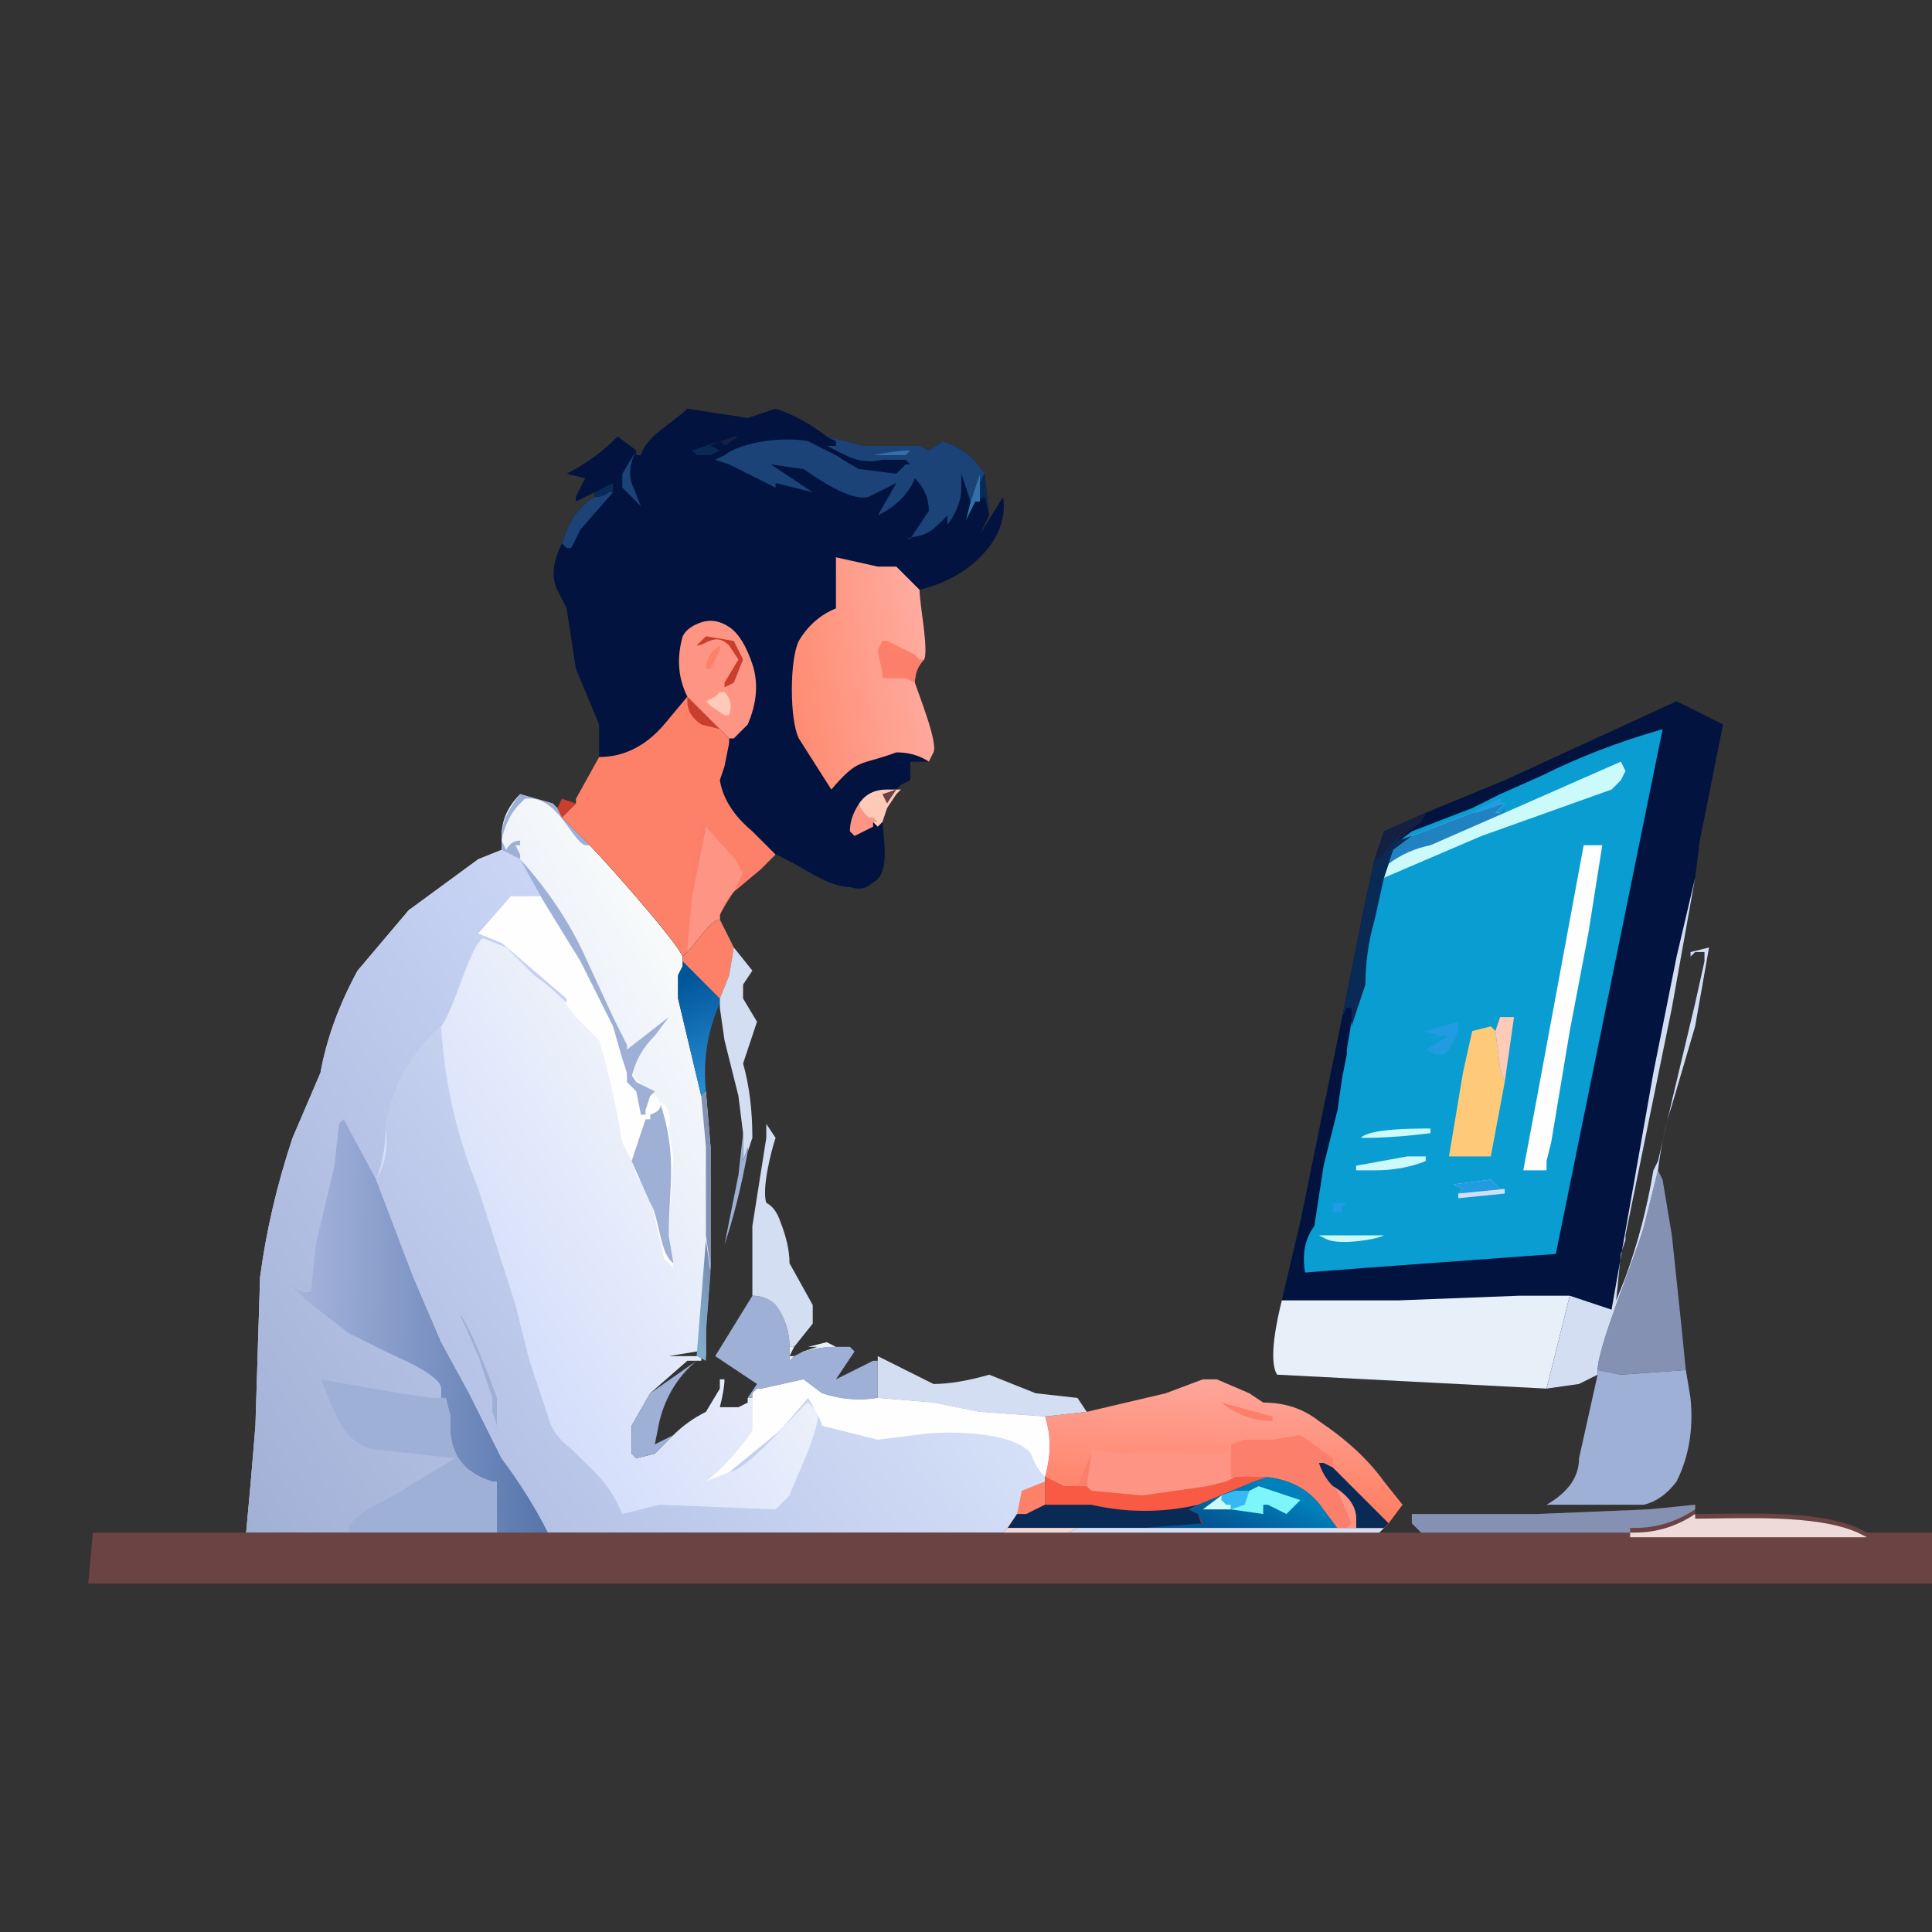 <svg xmlns="http://www.w3.org/2000/svg" xml:space="preserve" width="416" height="416"><rect width="100%" height="100%" fill="#333333" stroke="none"/><linearGradient id="a" x1="198" x2="263" y1="-10" y2="31" gradientTransform="matrix(1 0 0 -1 -92 277)" gradientUnits="userSpaceOnUse"><stop offset="0" style="stop-color:#d4defb"/><stop offset="1" style="stop-color:#f8fafa"/></linearGradient><path fill="url(#a)" d="m112 171 7 2 1 1 1 2 6 6c3 3 19 21 20 24v2l-1 2v5l5 21 1-1 1 12v26l-1 13v6l-2-1-6 1h7v1h-3l-8 7-4 7v6l1 1 4-1 4-4q3-3 7-5l3-5v-2h1q0 2-1 6h4l2-1v-1h1v-1l1-1h1l9-2 4 3q6 2 12 1l12 1 10 2 14 1q2 6 0 13v6l-4 2h-2l-2 3-1 1H53l1-11 1-12 1-32q2-15 7-30l6-14q2-11 8-22l11-13 15-11 5-2v-3q0-5 4-9"/><linearGradient id="b" x1="130" x2="237" y1="-30" y2="43" gradientTransform="matrix(1 0 0 -1 -92 277)" gradientUnits="userSpaceOnUse"><stop offset="0" style="stop-color:#a1b0d5"/><stop offset="1" style="stop-color:#cad5f6"/></linearGradient><path fill="url(#b)" d="m108 183 4 2 5 8h-7l-7 8 5 2 14 12v1q-3-3-7-6l-6-6-5-2c-3 2-6 15-9 19q-10 9-12 22 0 6-2 11l8 21 6 14 6 11 4 8 3 6q6 8 10 16H53l1-11 1-12 1-32q2-15 7-30l6-14q2-11 8-22l11-13 15-11z"/><linearGradient id="c" x1="210" x2="157" y1="-9" y2="-8" gradientTransform="matrix(1 0 0 -1 -92 277)" gradientUnits="userSpaceOnUse"><stop offset="0" style="stop-color:#5776ac"/><stop offset="1" style="stop-color:#a3b2db"/></linearGradient><path fill="url(#c)" d="M95 301v-2c0-3-10-7-12-8l-8-4-9-7-3-3-1-1q3 3 5 2l1-10 4-17 1-9 1-1 7 13 8 21 6 14 6 11 4 8 3 6q6 8 10 16h-13 2v-11h-1q-10-3-9-14l-1-4z"/><path fill="#9FB0D6" d="m69 297 17 3 7 1h3l1 4q-1 11 9 14h1v11H73h2v-1c2-4 9-6 13-9l10-6-18-2c-7-2-8-9-11-15"/><linearGradient id="d" x1="198" x2="272" y1="-36" y2="20" gradientTransform="matrix(1 0 0 -1 -92 277)" gradientUnits="userSpaceOnUse"><stop offset="0" style="stop-color:#b5c2e6"/><stop offset="1" style="stop-color:#d5e0f8"/></linearGradient><path fill="url(#d)" d="M95 221q1 18 8 35l8 25 3 12 4 12q1 4 5 7c5 5 8 7 11 14l8-2 25 1 3-3c1-3 7-15 6-18l-2-2c-1 0-12 14-17 15l-5 2q6-5 10-11v-8l1-1h1l9-2 4 3q6 2 12 1l12 1 10 2 14 1q2 6 0 13v6l-4 2h-2l-2 3-1 1h-98q-4-8-10-16l-3-6-4-8-6-11-6-14-8-21q3-5 2-11 2-13 12-22"/><path fill="#FEFEFE" d="m162 300 1-1h1l9-2 4 3q6 2 12 1l12 1 10 2 14 1q2 6 0 13-2-2-3-5c-4-5-19-5-25-4l-8 1-12-3q0-1-3-6l-6 7-11 9-5 2q6-5 10-11z"/><path fill="#FC8168" d="M225 319v5l-4 2h-2l1-5z"/><path fill="#9FB0D6" d="M99 283c2 2 7 15 8 18v6l-1-3v-3l-3-9z"/><path fill="#FEFEFE" d="M110 193h7l8 13 7 14 2 7 1 3v1h1q1-5 5-9c0 1-5 6-5 8 0 3 5 5 6 7q3 2 2 6l1 6-1 16 1 8-2-2-3-13-3-5-1-3-2-4q-2-12-5-22l-5-5-3-4-6-5q4 3 7 6v-1l-14-12-5-2z"/><path fill="#9FB0D6" d="M140 240q3-1 2-3c4 12 2 18 2 29l1 6c-3-2-3-10-5-13l-4-9 3-9h1zM135 230v1zl2 3 4 2-1 1-1 3v1h-1l-1-5-2-2z"/><path fill="#9FB0D6" d="M112 185zq9 10 14 21l6 13 3 6v1l9-7-3 4q-4 4-5 9h-1v-1l-1-3-2-7-7-14-8-13z"/><path fill="#8491B3" d="m151 236 1-1 1 12v26l-1-7v1-20z"/><linearGradient id="e" x1="248" x2="239" y1="0" y2="-4" gradientTransform="matrix(1 0 0 -1 -92 277)" gradientUnits="userSpaceOnUse"><stop offset="0" style="stop-color:#768db1"/><stop offset="1" style="stop-color:#83accc"/></linearGradient><path fill="url(#e)" d="M152 267zl1 7-1 13v6l-2-1z"/><path fill="#9FB0D6" d="m112 171 7 2 1 1 1 2 6 6h-1c-3-1-6-11-13-10l-1 1q-3 3-4 8l1 2q1-2 3-2v1h-1l1 2v1l-4-2v-3q0-4 4-9"/><path fill="#01133E" d="m148 88 13 2 6-2q6 2 11 6l8 2h12l2 1 3-2q6 2 9 7l1 9-2 4 5-8q1 7-5 13-5 5-13 7c0 3 2 13 1 15q-2 2-2 5c1 3 5 13 4 15l-1 2h-4v4l-2 1-1 1-2 3-1 3c0 4 2 12-2 14q-2 2-5 1c-5 0-11-5-16-7l-3 3-6 5q-2 3-3 5v1c-2 0-5 5-7 7l-1 1c-1-3-17-21-20-24l-6-6 3-3v-1l5-9v-7l-5-12-2-13-2-4q-2-4 1-10 2-7 7-10v-1l-2 1-2 1v-1l2-4-4-1q6-3 11-8l4 3v1h1c1-4 7-7 10-10"/><path fill="#FC8168" d="m148 150 7 7 2 2v1l-1 5-1 3q1 6 7 11l5 5-3 3-6 5q-2 3-3 5v1c-2 0-5 5-7 7l-1 1c-1-3-17-21-20-24l-6-6 3-3v-1l5-9q8 0 14-7z"/><path fill="#FE9483" d="m149 193 3-15q5 4 8 10l-2 4q-2 2-3 5v1c-2 0-5 5-7 7v-1z"/><path fill="#FB7F6B" d="M149 193v-1q0-7 2-15l1 1 9 10 3-1-6 5 2-4q-3-6-8-10z"/><path fill="#CA3E2D" d="m148 150 7 7-4-1q-3-2-3-5z"/><linearGradient id="f" x1="262" x2="292" y1="130" y2="135" gradientTransform="matrix(1 0 0 -1 -92 277)" gradientUnits="userSpaceOnUse"><stop offset="0" style="stop-color:#ff8c72"/><stop offset="1" style="stop-color:#ffab9f"/></linearGradient><path fill="url(#f)" d="m180 120 9 2h4l5 5c0 3 2 13 1 15q-2 2-2 5c1 3 5 13 4 15l-1 2q-3-2-7-2c-8 3-8 1-14 8l-7-11c-2-4-2-17 0-21q3-5 8-7z"/><path fill="#FB7F6B" d="m189 140 1-2h1l6 3 1 1h1q-2 2-2 5l-2-1h-5v-1z"/><path fill="#FC8168" d="M197 141q-3 1-6-1v-2zM190 146l4-1 1 1z"/><path fill="#1B4377" d="m178 94 8 2h12l2 1 3-2q6 2 9 7l-1 2v-2l-2 6-2-6v3q0 4-3 8v-2c-4 4-4 4-9 5h1l4-6q0-4-3-7-2 5-8 8l4-7-6 3c-4 1-11-4-14-6l-7-1 9 6-8-2v1l-10-5-3-1 2-1c4-3 13-4 18-3l6 3q3 2 5 3l8 1 2-2h1l-1-1h-5q-4 1-8-1l-4-2h2v-1z"/><path fill="#3271A7" d="M188 98q5-1 8-1l-1 1h-10 3"/><path fill="#FE9483" d="M148 150q-3-6-1-13 1-2 4-3t6 1 5 8-1 13l-3 3h-1l-2-2z"/><path fill="#CA3E2D" d="m152 137 6 1 2 4-2 5-2 1v-1l3-5-2-3c-3-3-5 0-7 0z"/><path fill="#FFCAB7" d="m154 150 1-1h1q2 2 1 5h-1l-3-2-1-1z"/><path fill="#FC8168" d="M155 140zl-2 4h-1q0-3 3-5"/><path fill="#FFCAB7" d="M185 173zq2-3 6-3h3l-1 1-2 3-1 3-1 1-1-1h-1q-3-2-2-3"/><path fill="#6B4342" d="m191 173-1-2 3-1z"/><path fill="#1B4377" d="M128 107q2 0 3-1h1l-7 8-2 4h-1l-1-1q2-7 7-10"/><path fill="#FE9483" d="M185 173q0 1 2 3h1l1 1h-1v1l-4 2-1-1q0-3 2-6"/><path fill="#1B4377" d="M137 97zq-2 4-1 7l2 5-4-4v-3z"/><path fill="#092A55" d="M155 95zl-2 1 2 1-2 1h-3l-1-1zM211 104l1-2 1 9-1-4-2 1h1z"/><path fill="#3271A7" d="m209 108 2-6v6h-1l-2 4z"/><path fill="#092A55" d="m128 106 4-2v2h-1q-1 1-3 1z"/><path fill="#141F42" d="m155 95 3-1h1l-3 2z"/><path fill="#6B4342" d="m225 318 4 2h5l1 1 11 1 14-2 4-1 2-1h7q8 1 12 7l3 4h10l-1 1h9l-2-2v-2h27l24-1 10-1v2c10 0 26-1 35 3l2 1h14v11H19l1-11h196l1-1 2-3h2l4-2z"/><path fill="#F95A44" d="m225 318 4 2h5l1 1 11 1 14-2 4-1 2-1h7l-3 1-12 5-2 1 2 1 1 3h-42l2-3h2l4-2z"/><path fill="#092A55" d="M235 324a51 51 0 0 0 23 0l-2 1 2 1 1 3h-42l2-3h2l4-2z"/><linearGradient id="g" x1="358" x2="363" y1="-54" y2="-42" gradientTransform="matrix(1 0 0 -1 -92 277)" gradientUnits="userSpaceOnUse"><stop offset="0" style="stop-color:#035491"/><stop offset="1" style="stop-color:#0081bc"/></linearGradient><path fill="url(#g)" d="M273 318q8 1 12 7l3 4h-42l13-1-1-2-2-1 2-1 12-5z"/><path fill="#7CF5FB" d="m263 322 3-1h3l2-1 9 3-3 3-4-2h-1v2l-7-1v-1h-1l-1-1z"/><path fill="#35B8F4" d="m263 322 3-1h3l-1 3-3 1v-1h-1l-1-1z"/><path fill="#CCFAFB" d="M263 322v1l1 1h1v1h-6z"/><path fill="#8491B3" d="M304 326h27l24-1 10-1v1q-6 4-13 4h-1 4-4v1h-45l-2-2z"/><path fill="#EFDADA" d="M351 330zh4-4 1q7 0 13-4v1c10 0 26-1 35 3l2 1h-51"/><path fill="#D4DEF3" d="M292 329h6l-1 1h-67l2-1h60"/><path fill="#EFDADA" d="M207 330h9l1-1h15l-2 1h4z"/><linearGradient id="h" x1="355" x2="356" y1="-49" y2="-20" gradientTransform="matrix(1 0 0 -1 -92 277)" gradientUnits="userSpaceOnUse"><stop offset="0" style="stop-color:#ff7e61"/><stop offset="1" style="stop-color:#fea69b"/></linearGradient><path fill="url(#h)" d="m234 304 17-4 8-3h3l7 3 3 2q7 0 12 4 9 6 14 13l4 5-3 4-1 1h-10l-3-4q-4-6-12-7h-7l-2 1-4 1-14 2-11-1-1-1h-5l-4-2q2-7 0-13z"/><path fill="#FB7F6B" d="m265 311 3-1h6l6-1 7 5v2l5 5 7 7-1 1h-10l-3-4q-4-6-12-7h-7 6-7z"/><path fill="#092A55" d="M287 320q-2-2-3-5h1l2 1 5 5 7 7-1 1h-6v-2q0-4-5-7"/><path fill="#FE9483" d="M289 329h1l1-1-3-7-1-1q5 3 5 7v2zM265 311v7h7-6l-2 1-4 1-14 2-11-1-1-1h-2l3-7v-1l6 1h23z"/><path fill="#FB7F6B" d="m235 313-1 7h-2zM263 302l11 3v1q-6 0-11-4"/><path fill="#9FB0D6" d="M162 279q3 0 5 2 3 4 3 9v3l1-1q4-2 9-2h3l1 1-4 6 2-1 6-3h1v8q-6 1-12-1l-4-3-9 2h-1l-1 1v1h-1l2-3-9-6z"/><path fill="#D4DEF3" d="m189 292 12 6q5 0 12-2l10 4 9 1 2 3-9 1-14-1-10-2-12-1v-8zl-6 3z"/><linearGradient id="i" x1="242" x2="250" y1="68" y2="46" gradientTransform="matrix(1 0 0 -1 -92 277)" gradientUnits="userSpaceOnUse"><stop offset="0" style="stop-color:#005498"/><stop offset="1" style="stop-color:#278acf"/></linearGradient><path fill="url(#i)" d="m155 198 3 6-1 6-2 5v1q-4 9-3 19l-1 1-5-21v-5l1-2v-2l1-1c2-2 5-7 7-7"/><path fill="#FC8168" d="m155 198 3 6-1 6-2 5-8-8v-1l1-1c2-2 5-7 7-7"/><path fill="#D4DEF3" d="M162 279v-15l3-19v-3l2 3c-1 3-3 11-2 14q2 1 3 4 2 5 2 9l5 9v4l-4 5h-1q0-5-3-9-2-2-5-2M158 204l4 5-2 3v3l3 5-3 9q2 7 2 16l-1 3v-1l-1 3v-6l-1-8-3-12-1-7v-2l2-5z"/><path fill="#9FB0D6" d="m140 300 10-7q-6 5-8 13l-1 5 4-2-4 4-4 1-1-1v-6zM160 244v6l1-3v1q-2 11-5 20l3-15z"/><path fill="#E7EFF8" d="m171 290-1 2h1l2-1 3-1h-2l4-1 2 1q-5 0-9 2l-1 1v-3z"/><path fill="#CA3E2D" d="m120 174 1-2 3 1-3 3z"/><path fill="#01133E" d="m361 151 10 5-5 25-1 8-5 28-10 49v1l-1 3-1 10 2-5q4-11 6-23l1-2 3-13 5-21 2-9v-2h-2l-1 1v-1l4-1-3 17-5 17q-2 6-3 14l1 2 2 12 2 19 1 10-14 1-5-1v1l-4 2-7 1-58-3c-2-3 0-12 1-16l4-17 9-44 5-25 2-9 2-6 9-4 17-7z"/><path fill="#099DD2" d="m323 171 9-4q12-6 26-10l-23 113-41 3-13 1q-1-6 2-10l2-13 3-12 1-7 1-5v-1l1-6 2-6 1-3q0-7 2-14l2-9 1-3 1-3 4-3 13-5z"/><path fill="#FECA79" d="m317 222 4-1 1 1 1 8 1 3-3 16h-9l3-18z"/><path fill="#219CE2" d="m305 224 5-1-4-1h1l7-2v4-2l-2 4-1 1h-2l-2-1 5-3h-1z"/><path fill="#FFCAB7" d="m322 222 1-3h3l-2 14-1-3z"/><path fill="#CCFAFB" d="m324 175 25-11 1 2-1 2-2 2-28 10-21 9 1-3 1-3 4-3 13-5 6-3v1h1l-1 1-1 1h1z"/><path fill="#2182C2" d="m317 175 6-3v1h1l-1 1-1 1h1l1-1v1l-16 7q-5 1-9 4l1-3 4-3z"/><path fill="#219CE2" d="m317 175 6-3v1h1l-6 2z"/><path fill="#CCFAFB" d="M308 244zq-8 1-14 1h-1c2-2 11-2 15-2"/><path fill="#219CE2" d="M288 259h2l-1 1v1h-2v-2z"/><path fill="#CCFAFB" d="M290 266h8c-2 1-9 2-12 1l-2-1z"/><path fill="#FEFEFE" d="M341 182h4l-3 19-4 21-4 24-1 4v2h-5l3-16z"/><path fill="#D4DEF3" d="m313 255 8-1 2 2h1v1l-10 1v-1l1-1z"/><path fill="#219CE2" d="m313 255 8-1 2 2h1l-10 1 1-1z"/><path fill="#CCFAFB" d="M303 249h4v1q-5 2-11 2h-4v-1z"/><path fill="#E7EFF8" d="M276 280h25l26-1h11l-5 20-58-3c-2-3 0-12 1-16"/><path fill="#8491B3" d="M344 295c0-5 8-24 10-31l3-12 1 2 2 12 2 19 1 10-14 1z"/><path fill="#D4DEF3" d="m347 282 9-51 5-25 4-17-5 28-10 49v1l-1 3-1 10 2-5q4-11 6-23l1-2 3-13 5-21 2-9v-2h-2l-1 1v-1l4-1-3 17-5 17q-2 6-3 14l-3 12c-2 7-10 26-10 31v1l-4 2-7 1 5-20z"/><path fill="#092A55" d="m298 179 9-4-1 2-4 3-1 1 3-1-4 3-1 3-1 3-2 9q-2 7-2 14l-1 3-2 6v-4h-1l-1 2 5-25 2-9z"/><path fill="#141F42" d="m298 179 9-4-1 2-4 3c-2 0-5 6-6 5z"/><path fill="#9FB0D6" d="m363 295 1 6q1 10-3 18-3 4-7 5h-21q7-4 7-10l4-18v-1l5 1z"/></svg>
